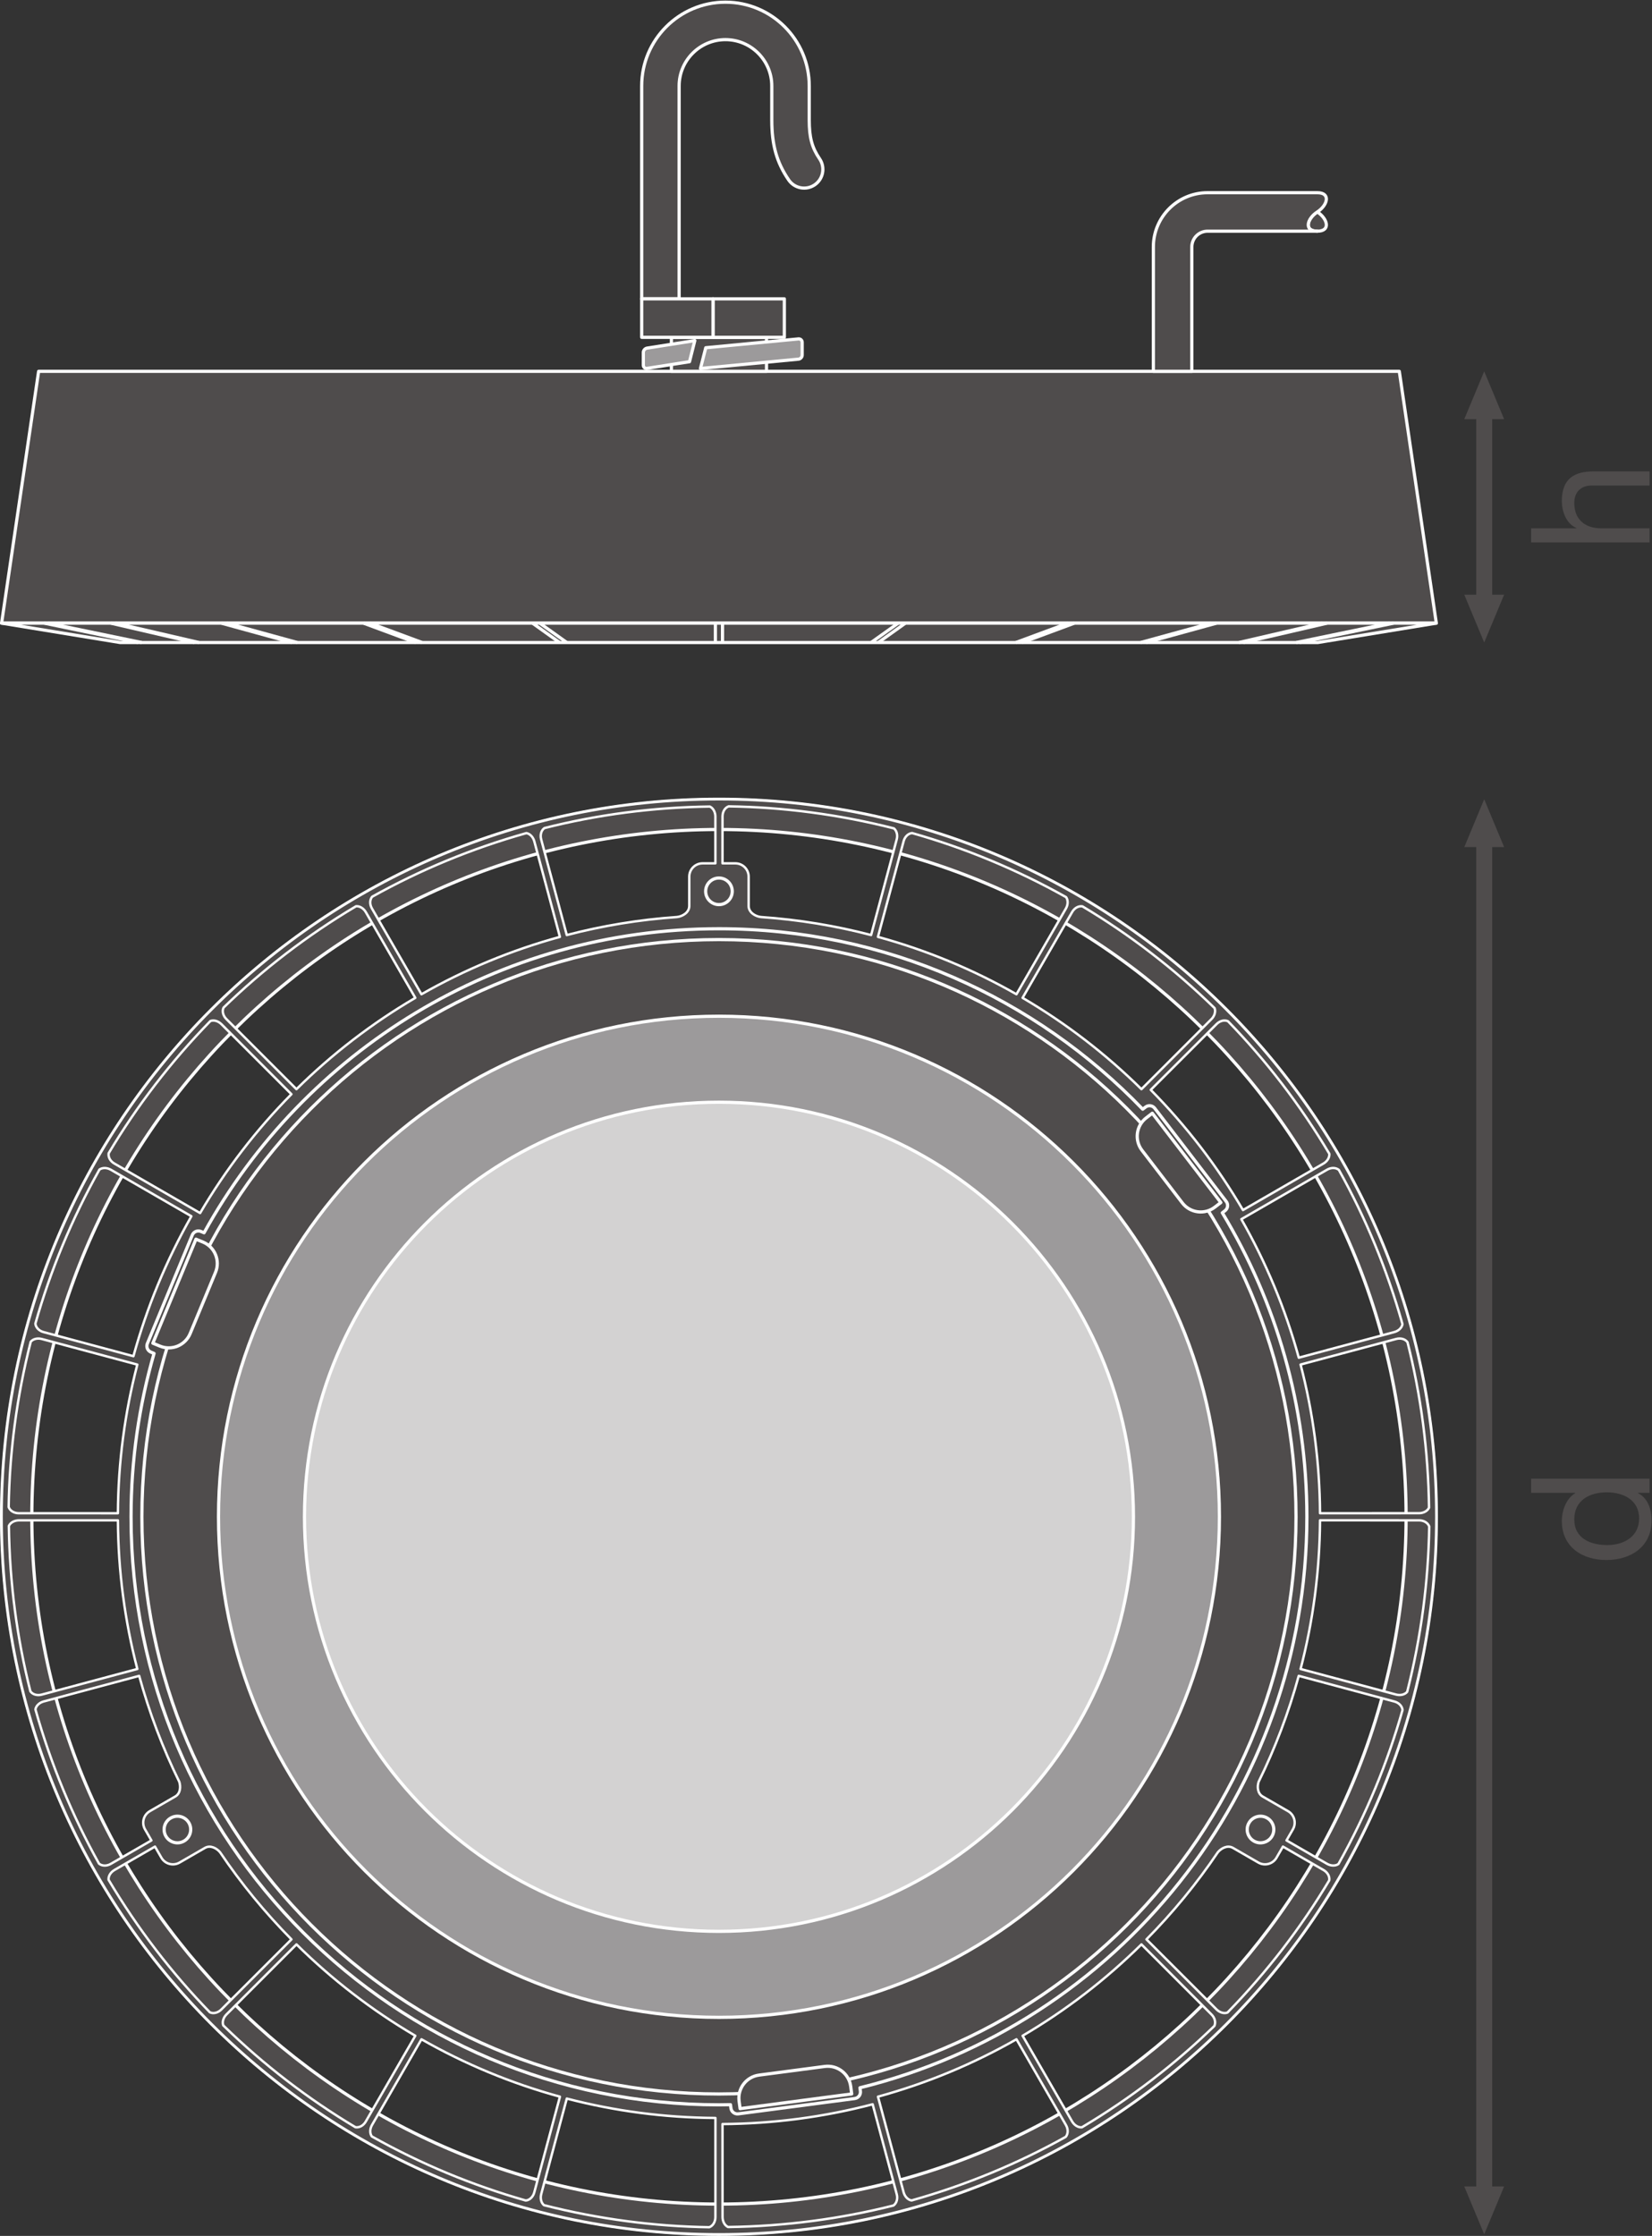 <?xml version="1.0" encoding="UTF-8" standalone="no"?>
<svg
   xmlns:dc="http://purl.org/dc/elements/1.1/"
   xmlns:cc="http://creativecommons.org/ns#"
   xmlns:rdf="http://www.w3.org/1999/02/22-rdf-syntax-ns#"
   xmlns:svg="http://www.w3.org/2000/svg"
   xmlns="http://www.w3.org/2000/svg"
   viewBox="0 0 391.573 529.853"
   height="529.853"
   width="391.573"
   xml:space="preserve"
   id="svg2"
   version="1.1"><rect x="0" y="0" width="391.573" height="529.853" fill="#333333" stroke="none"/><defs
     id="defs6" /><g
     transform="matrix(1.333,0,0,-1.333,0,529.853)"
     id="g10"><g
       transform="scale(0.1)"
       id="g12"><path
         id="path14"
         style="fill:#4f4c4c;fill-opacity:1;fill-rule:nonzero;stroke:none"
         d="m 2342.41,3598.1 c -18.01,-11.58 -24.66,-34.21 0,-34.21 24.67,0 18.01,22.63 0,34.21" /><path
         id="path16"
         style="fill:none;stroke:#ffffff;stroke-width:5.669;stroke-linecap:butt;stroke-linejoin:round;stroke-miterlimit:10;stroke-dasharray:none;stroke-opacity:1"
         d="m 2342.41,3598.1 c -18.01,-11.58 -24.66,-34.21 0,-34.21 24.67,0 18.01,22.63 0,34.21 z" /><path
         id="path18"
         style="fill:#4f4c4c;fill-opacity:1;fill-rule:nonzero;stroke:none"
         d="M 2674.58,87.871 2639.17,2.828 2603.74,87.871 h 70.84 v 0 0" /><path
         id="path20"
         style="fill:#4f4c4c;fill-opacity:1;fill-rule:nonzero;stroke:none"
         d="m 2674.58,2468.96 -35.41,85.04 -35.43,-85.04 h 70.84 v 0 0" /><path
         id="path22"
         style="fill:none;stroke:#4f4c4c;stroke-width:28.347;stroke-linecap:butt;stroke-linejoin:round;stroke-miterlimit:3.864;stroke-dasharray:none;stroke-opacity:1"
         d="M 2639.17,2490.07 V 66.762" /><path
         id="path24"
         style="fill:#4f4c4c;fill-opacity:1;fill-rule:nonzero;stroke:none"
         d="m 2674.58,2917.68 -35.41,-85.04 -35.43,85.04 h 70.84 v 0 0" /><path
         id="path26"
         style="fill:#4f4c4c;fill-opacity:1;fill-rule:nonzero;stroke:none"
         d="m 2674.58,3229.73 -35.41,85.04 -35.43,-85.04 h 70.84 v 0 0" /><path
         id="path28"
         style="fill:none;stroke:#4f4c4c;stroke-width:28.347;stroke-linecap:butt;stroke-linejoin:round;stroke-miterlimit:3.864;stroke-dasharray:none;stroke-opacity:1"
         d="M 2639.17,3250.84 V 2896.57" /><path
         id="path30"
         style="fill:#4f4c4c;fill-opacity:1;fill-rule:nonzero;stroke:none"
         d="M 1278.41,56.578 C 603.586,56.578 56.594,603.629 56.594,1278.42 c 0,674.77 546.992,1221.82 1221.816,1221.82 674.8,0 1221.85,-547.05 1221.85,-1221.82 0,-674.791 -547.05,-1221.842 -1221.85,-1221.842 z m 0,2497.422 C 573.906,2554 2.832,1982.88 2.832,1278.42 2.832,573.941 573.906,2.828 1278.41,2.828 c 704.49,0 1275.6,571.113 1275.6,1275.592 0,704.46 -571.11,1275.58 -1275.6,1275.58" /><path
         id="path32"
         style="fill:none;stroke:#ffffff;stroke-width:5.669;stroke-linecap:butt;stroke-linejoin:round;stroke-miterlimit:10;stroke-dasharray:none;stroke-opacity:1"
         d="M 1278.41,56.578 C 603.586,56.578 56.594,603.629 56.594,1278.42 c 0,674.77 546.992,1221.82 1221.816,1221.82 674.8,0 1221.85,-547.05 1221.85,-1221.82 0,-674.791 -547.05,-1221.842 -1221.85,-1221.842 z m 0,2497.422 C 573.906,2554 2.832,1982.88 2.832,1278.42 2.832,573.941 573.906,2.828 1278.41,2.828 c 704.49,0 1275.6,571.113 1275.6,1275.592 0,704.46 -571.11,1275.58 -1275.6,1275.58 z" /><path
         id="path34"
         style="fill:#4f4c4c;fill-opacity:1;fill-rule:nonzero;stroke:none"
         d="m 2482.42,962.391 -169.77,45.449 c 22.05,84.48 34.01,173.02 34.55,264.29 l 176.3,-0.07 c 8.07,0 15.33,-4.07 17.9,-10.8 -1.43,-97.21 -14.19,-195.76 -39.18,-294.01 -4.36,-5.191 -12.34,-6.859 -19.8,-4.859 z m -102.44,-301.27 c -5.55,-3.891 -13.68,-3.449 -20.37,0.418 l -71.99,41.539 11.38,19.723 c 6.52,11.301 2.66,25.769 -8.65,32.301 0,0 -34.59,19.957 -45.12,26.039 -9.23,5.339 -10.02,17.289 -7.17,26.168 29.43,59.832 53.36,122.851 71.3,188.339 l 170.07,-45.628 c 7.8,-2.079 13.75,-7.891 14.5,-15.059 -26.54,-93.52 -64.39,-185.41 -113.95,-273.84 z m -197.3,-264.07 c -6.37,-2.332 -14.12,0.199 -19.57,5.668 L 2038.6,527.168 c 46.96,47.5 89.54,99.32 126.98,154.891 6.13,7.293 17.29,13.211 26.88,7.671 10.53,-6.082 45.11,-26.039 45.11,-26.039 11.32,-6.531 25.78,-2.66 32.29,8.661 l 11.42,19.75 72.24,-41.731 c 6.99,-4.031 11.24,-11.191 10.09,-18.301 -49.83,-83.468 -110.16,-162.441 -180.93,-235.019 z m -23.32,-23.813 c -69.75,-67.758 -148.46,-128.41 -235.6,-180.187 -6.75,-0.621 -13.57,3.84 -17.44,10.539 l -87.94,152.219 c 77.17,45.25 148.07,99.961 211.29,162.441 l 124.67,-124.73 c 5.71,-5.692 7.96,-13.719 5.02,-20.282 z M 1895.07,176.09 C 1810.17,128.68 1718.43,90.481 1620.86,63 c -6.67,1.172 -12.11,7.231 -14.12,14.691 L 1561.2,247.5 c 87.01,23.809 169.57,58.309 246.22,102.059 l 88.05,-152.579 c 4.03,-7 4.14,-15.332 -0.4,-20.89 z M 1588.74,54.039 c -94.27,-23.809 -192.76,-36.969 -294.12,-38.25 -6.15,2.852 -9.83,10.101 -9.83,17.84 l -0.04,165.199 c 44.47,0.332 89.38,3.301 134.61,9.242 45.21,5.969 89.37,14.7 132.38,25.918 l 42.81,-159.879 c 2.08,-7.789 0.03,-15.848 -5.81,-20.07 z m -304,2469.471 c 0.01,8.06 4.08,15.32 10.83,17.86 97.21,-1.4 195.74,-14.18 293.99,-39.17 5.2,-4.36 6.9,-12.3 4.86,-19.78 l -45.45,-169.81 c -63.28,16.5 -128.82,27.4 -196.09,32.03 -9.72,1.14 -21.69,7.98 -21.69,19.71 0,12.15 0,52.08 0,52.08 0,13.06 -10.59,23.64 -23.65,23.64 h -22.82 z m 337.12,-29.61 c 93.54,-26.51 185.41,-64.36 273.84,-113.93 3.88,-5.55 3.46,-13.67 -0.43,-20.36 l -87.85,-152.28 c -76.65,43.73 -159.25,78.21 -246.27,102.02 l 45.64,170.1 c 2.09,7.78 7.89,13.74 15.07,14.45 z m 302.89,-130.31 c 83.49,-49.82 162.43,-110.15 235.02,-180.93 2.31,-6.36 -0.2,-14.09 -5.67,-19.56 l -124.43,-124.49 c -63.22,62.47 -134.2,117.11 -211.36,162.35 l 88.14,152.57 c 4.04,6.99 11.19,11.23 18.3,10.06 z m 258.84,-204.25 c 67.76,-69.75 128.39,-148.45 180.19,-235.6 0.59,-6.75 -3.84,-13.57 -10.54,-17.42 l -143.03,-82.64 c -22.51,38.35 -47.55,75.78 -75.32,111.96 -27.76,36.19 -57.43,70.05 -88.64,101.72 l 117.06,116.99 c 5.7,5.7 13.72,7.96 20.28,4.99 z m 197.16,-264.3 c 47.39,-84.9 85.6,-176.62 113.07,-274.2 -1.16,-6.67 -7.22,-12.11 -14.69,-14.09 l -169.68,-45.52 c -23.82,87.01 -58.39,169.59 -102.13,246.22 l 152.54,88.01 c 6.99,4.03 15.32,4.14 20.89,-0.42 z m 160.29,-600.44 c -2.87,-6.14 -10.12,-9.82 -17.85,-9.8 l -175.97,-0.07 c -0.53,91.27 -12.52,179.81 -34.56,264.3 l 170.05,45.5 c 7.8,2.09 15.87,0.04 20.09,-5.81 23.78,-94.27 36.96,-192.75 38.24,-294.12 z M 1272.08,33.32 c 0,-8.059 -4.06,-15.32 -10.79,-17.891 -97.23,1.422 -195.77,14.18 -294.024,39.191 -5.196,4.348 -6.875,12.309 -4.871,19.777 l 45.455,169.743 c 84.47,-22.039 173.02,-33.961 264.27,-34.493 z M 934.98,62.898 C 841.438,89.43 749.563,127.281 661.133,176.84 c -3.906,5.551 -3.465,13.68 0.41,20.371 l 87.898,152.328 c 76.653,-43.75 159.219,-78.25 246.223,-102.051 L 950.051,77.379 C 947.969,69.602 942.156,63.648 934.98,62.898 Z M 632.078,193.211 c -83.484,49.82 -162.449,110.148 -235.015,180.93 -2.344,6.371 0.195,14.109 5.652,19.578 L 527.207,518.23 C 590.43,455.738 661.328,401.039 738.477,355.801 l -88.086,-152.5 c -4.024,-7 -11.18,-11.231 -18.313,-10.09 z M 373.23,397.461 C 305.488,467.199 244.824,545.91 193.047,633.07 c -0.606,6.75 3.848,13.571 10.527,17.442 l 71.992,41.57 11.414,-19.73 c 6.516,-11.321 20.969,-15.192 32.29,-8.661 0,0 34.578,19.957 45.105,26.039 9.617,5.551 20.801,-0.402 26.926,-7.718 37.429,-55.571 80.008,-107.371 126.941,-154.864 L 393.547,402.469 c -5.715,-5.699 -13.723,-7.957 -20.317,-5.008 z M 176.074,661.762 C 128.672,746.66 90.469,838.391 63.008,935.969 c 1.152,6.691 7.227,12.133 14.688,14.121 L 247.5,995.602 c 17.93,-65.43 41.836,-128.411 71.238,-188.204 2.895,-8.886 2.141,-20.886 -7.136,-26.257 -10.528,-6.082 -45.118,-26.039 -45.118,-26.039 -11.32,-6.532 -15.168,-21 -8.652,-32.301 L 269.238,703.039 196.98,661.34 c -6.992,-4.031 -15.3,-4.129 -20.906,0.422 z M 15.789,1262.21 c 2.855,6.17 10.117,9.83 17.844,9.84 l 176.015,0.02 c 0.54,-91.26 12.5,-179.78 34.551,-264.25 L 74.133,962.262 c -7.812,-2.082 -15.859,-0.032 -20.102,5.828 -23.817,94.26 -36.98,192.76 -38.242,294.12 z m 38.828,327.34 c 4.348,5.24 12.316,6.89 19.789,4.9 L 244.18,1548.97 c -22.039,-84.48 -34.016,-173.01 -34.539,-264.27 l -176.301,0.03 c -8.086,0 -15.332,4.08 -17.898,10.83 1.395,97.22 14.168,195.76 39.176,293.99 z M 176.848,1895.7 c 5.554,3.91 13.687,3.45 20.379,-0.4 l 143.078,-82.58 c -21.946,-38.67 -41.828,-79.06 -59.297,-121.19 -17.445,-42.13 -31.938,-84.75 -43.75,-127.62 l -159.863,42.86 c -7.805,2.09 -13.742,7.89 -14.484,15.07 26.512,93.54 64.356,185.44 113.938,273.86 z m 197.3,264.07 c 6.387,2.34 14.122,-0.21 19.582,-5.66 L 518.191,2029.66 C 455.703,1966.45 401.086,1895.49 355.852,1818.35 l -152.551,88.08 c -6.992,4.02 -11.238,11.19 -10.078,18.3 49.812,83.51 110.144,162.47 180.925,235.04 z m 23.332,23.8 c 69.727,67.78 148.438,128.43 235.594,180.21 6.77,0.61 13.586,-3.86 17.453,-10.54 l 87.942,-152.31 C 661.328,2155.69 590.371,2101.06 527.156,2038.6 L 402.48,2163.28 c -5.71,5.72 -7.96,13.73 -5,20.29 z m 264.29,197.17 c 84.902,47.41 176.628,85.62 274.199,113.09 6.707,-1.17 12.136,-7.25 14.136,-14.7 l 45.5,-169.8 c -86.992,-23.8 -169.582,-58.28 -246.203,-102 l -88.054,152.51 c -4.043,7 -4.141,15.32 0.422,20.9 z m 306.335,122.04 c 94.255,23.81 192.745,36.96 294.105,38.25 6.14,-2.86 9.85,-10.11 9.83,-17.85 l 0.02,-83.11 h -22.78 c -13.07,0 -23.65,-10.58 -23.65,-23.64 0,0 0,-39.93 0,-52.08 0,-11.73 -11.98,-18.57 -21.68,-19.71 -67.3,-4.63 -132.85,-15.54 -196.15,-32.05 l -45.534,170.13 c -2.071,7.79 -0.02,15.85 5.839,20.06 z M 1278.41,2554 C 573.906,2554 2.832,1982.88 2.832,1278.42 2.832,573.941 573.906,2.828 1278.41,2.828 c 704.49,0 1275.6,571.113 1275.6,1275.592 0,704.46 -571.11,1275.58 -1275.6,1275.58" /><path
         id="path36"
         style="fill:none;stroke:#ffffff;stroke-width:4.252;stroke-linecap:butt;stroke-linejoin:round;stroke-miterlimit:10;stroke-dasharray:none;stroke-opacity:1"
         d="m 2482.42,962.391 -169.77,45.449 c 22.05,84.48 34.01,173.02 34.55,264.29 l 176.3,-0.07 c 8.07,0 15.33,-4.07 17.9,-10.8 -1.43,-97.21 -14.19,-195.76 -39.18,-294.01 -4.36,-5.191 -12.34,-6.859 -19.8,-4.859 z m -102.44,-301.27 c -5.55,-3.891 -13.68,-3.449 -20.37,0.418 l -71.99,41.539 11.38,19.723 c 6.52,11.301 2.66,25.769 -8.65,32.301 0,0 -34.59,19.957 -45.12,26.039 -9.23,5.339 -10.02,17.289 -7.17,26.168 29.43,59.832 53.36,122.851 71.3,188.339 l 170.07,-45.628 c 7.8,-2.079 13.75,-7.891 14.5,-15.059 -26.54,-93.52 -64.39,-185.41 -113.95,-273.84 z m -197.3,-264.07 c -6.37,-2.332 -14.12,0.199 -19.57,5.668 L 2038.6,527.168 c 46.96,47.5 89.54,99.32 126.98,154.891 6.13,7.293 17.29,13.211 26.88,7.671 10.53,-6.082 45.11,-26.039 45.11,-26.039 11.32,-6.531 25.78,-2.66 32.29,8.661 l 11.42,19.75 72.24,-41.731 c 6.99,-4.031 11.24,-11.191 10.09,-18.301 -49.83,-83.468 -110.16,-162.441 -180.93,-235.019 z m -23.32,-23.813 c -69.75,-67.758 -148.46,-128.41 -235.6,-180.187 -6.75,-0.621 -13.57,3.84 -17.44,10.539 l -87.94,152.219 c 77.17,45.25 148.07,99.961 211.29,162.441 l 124.67,-124.73 c 5.71,-5.692 7.96,-13.719 5.02,-20.282 z M 1895.07,176.09 C 1810.17,128.68 1718.43,90.481 1620.86,63 c -6.67,1.172 -12.11,7.231 -14.12,14.691 L 1561.2,247.5 c 87.01,23.809 169.57,58.309 246.22,102.059 l 88.05,-152.579 c 4.03,-7 4.14,-15.332 -0.4,-20.89 z M 1588.74,54.039 c -94.27,-23.809 -192.76,-36.969 -294.12,-38.25 -6.15,2.852 -9.83,10.101 -9.83,17.84 l -0.04,165.199 c 44.47,0.332 89.38,3.301 134.61,9.242 45.21,5.969 89.37,14.7 132.38,25.918 l 42.81,-159.879 c 2.08,-7.789 0.03,-15.848 -5.81,-20.07 z m -304,2469.471 c 0.01,8.06 4.08,15.32 10.83,17.86 97.21,-1.4 195.74,-14.18 293.99,-39.17 5.2,-4.36 6.9,-12.3 4.86,-19.78 l -45.45,-169.81 c -63.28,16.5 -128.82,27.4 -196.09,32.03 -9.72,1.14 -21.69,7.98 -21.69,19.71 0,12.15 0,52.08 0,52.08 0,13.06 -10.59,23.64 -23.65,23.64 h -22.82 z m 337.12,-29.61 c 93.54,-26.51 185.41,-64.36 273.84,-113.93 3.88,-5.55 3.46,-13.67 -0.43,-20.36 l -87.85,-152.28 c -76.65,43.73 -159.25,78.21 -246.27,102.02 l 45.64,170.1 c 2.09,7.78 7.89,13.74 15.07,14.45 z m 302.89,-130.31 c 83.49,-49.82 162.43,-110.15 235.02,-180.93 2.31,-6.36 -0.2,-14.09 -5.67,-19.56 l -124.43,-124.49 c -63.22,62.47 -134.2,117.11 -211.36,162.35 l 88.14,152.57 c 4.04,6.99 11.19,11.23 18.3,10.06 z m 258.84,-204.25 c 67.76,-69.75 128.39,-148.45 180.19,-235.6 0.59,-6.75 -3.84,-13.57 -10.54,-17.42 l -143.03,-82.64 c -22.51,38.35 -47.55,75.78 -75.32,111.96 -27.76,36.19 -57.43,70.05 -88.64,101.72 l 117.06,116.99 c 5.7,5.7 13.72,7.96 20.28,4.99 z m 197.16,-264.3 c 47.39,-84.9 85.6,-176.62 113.07,-274.2 -1.16,-6.67 -7.22,-12.11 -14.69,-14.09 l -169.68,-45.52 c -23.82,87.01 -58.39,169.59 -102.13,246.22 l 152.54,88.01 c 6.99,4.03 15.32,4.14 20.89,-0.42 z m 160.29,-600.44 c -2.87,-6.14 -10.12,-9.82 -17.85,-9.8 l -175.97,-0.07 c -0.53,91.27 -12.52,179.81 -34.56,264.3 l 170.05,45.5 c 7.8,2.09 15.87,0.04 20.09,-5.81 23.78,-94.27 36.96,-192.75 38.24,-294.12 z M 1272.08,33.32 c 0,-8.059 -4.06,-15.32 -10.79,-17.891 -97.23,1.422 -195.77,14.18 -294.024,39.191 -5.196,4.348 -6.875,12.309 -4.871,19.777 l 45.455,169.743 c 84.47,-22.039 173.02,-33.961 264.27,-34.493 z M 934.98,62.898 C 841.438,89.43 749.563,127.281 661.133,176.84 c -3.906,5.551 -3.465,13.68 0.41,20.371 l 87.898,152.328 c 76.653,-43.75 159.219,-78.25 246.223,-102.051 L 950.051,77.379 C 947.969,69.602 942.156,63.648 934.98,62.898 Z M 632.078,193.211 c -83.484,49.82 -162.449,110.148 -235.015,180.93 -2.344,6.371 0.195,14.109 5.652,19.578 L 527.207,518.23 C 590.43,455.738 661.328,401.039 738.477,355.801 l -88.086,-152.5 c -4.024,-7 -11.18,-11.231 -18.313,-10.09 z M 373.23,397.461 C 305.488,467.199 244.824,545.91 193.047,633.07 c -0.606,6.75 3.848,13.571 10.527,17.442 l 71.992,41.57 11.414,-19.73 c 6.516,-11.321 20.969,-15.192 32.29,-8.661 0,0 34.578,19.957 45.105,26.039 9.617,5.551 20.801,-0.402 26.926,-7.718 37.429,-55.571 80.008,-107.371 126.941,-154.864 L 393.547,402.469 c -5.715,-5.699 -13.723,-7.957 -20.317,-5.008 z M 176.074,661.762 C 128.672,746.66 90.469,838.391 63.008,935.969 c 1.152,6.691 7.227,12.133 14.688,14.121 L 247.5,995.602 c 17.93,-65.43 41.836,-128.411 71.238,-188.204 2.895,-8.886 2.141,-20.886 -7.136,-26.257 -10.528,-6.082 -45.118,-26.039 -45.118,-26.039 -11.32,-6.532 -15.168,-21 -8.652,-32.301 L 269.238,703.039 196.98,661.34 c -6.992,-4.031 -15.3,-4.129 -20.906,0.422 z M 15.789,1262.21 c 2.855,6.17 10.117,9.83 17.844,9.84 l 176.015,0.02 c 0.54,-91.26 12.5,-179.78 34.551,-264.25 L 74.133,962.262 c -7.812,-2.082 -15.859,-0.032 -20.102,5.828 -23.817,94.26 -36.98,192.76 -38.242,294.12 z m 38.828,327.34 c 4.348,5.24 12.316,6.89 19.789,4.9 L 244.18,1548.97 c -22.039,-84.48 -34.016,-173.01 -34.539,-264.27 l -176.301,0.03 c -8.086,0 -15.332,4.08 -17.898,10.83 1.395,97.22 14.168,195.76 39.176,293.99 z M 176.848,1895.7 c 5.554,3.91 13.687,3.45 20.379,-0.4 l 143.078,-82.58 c -21.946,-38.67 -41.828,-79.06 -59.297,-121.19 -17.445,-42.13 -31.938,-84.75 -43.75,-127.62 l -159.863,42.86 c -7.805,2.09 -13.742,7.89 -14.484,15.07 26.512,93.54 64.356,185.44 113.938,273.86 z m 197.3,264.07 c 6.387,2.34 14.122,-0.21 19.582,-5.66 L 518.191,2029.66 C 455.703,1966.45 401.086,1895.49 355.852,1818.35 l -152.551,88.08 c -6.992,4.02 -11.238,11.19 -10.078,18.3 49.812,83.51 110.144,162.47 180.925,235.04 z m 23.332,23.8 c 69.727,67.78 148.438,128.43 235.594,180.21 6.77,0.61 13.586,-3.86 17.453,-10.54 l 87.942,-152.31 C 661.328,2155.69 590.371,2101.06 527.156,2038.6 L 402.48,2163.28 c -5.71,5.72 -7.96,13.73 -5,20.29 z m 264.29,197.17 c 84.902,47.41 176.628,85.62 274.199,113.09 6.707,-1.17 12.136,-7.25 14.136,-14.7 l 45.5,-169.8 c -86.992,-23.8 -169.582,-58.28 -246.203,-102 l -88.054,152.51 c -4.043,7 -4.141,15.32 0.422,20.9 z m 306.335,122.04 c 94.255,23.81 192.745,36.96 294.105,38.25 6.14,-2.86 9.85,-10.11 9.83,-17.85 l 0.02,-83.11 h -22.78 c -13.07,0 -23.65,-10.58 -23.65,-23.64 0,0 0,-39.93 0,-52.08 0,-11.73 -11.98,-18.57 -21.68,-19.71 -67.3,-4.63 -132.85,-15.54 -196.15,-32.05 l -45.534,170.13 c -2.071,7.79 -0.02,15.85 5.839,20.06 z M 1278.41,2554 C 573.906,2554 2.832,1982.88 2.832,1278.42 2.832,573.941 573.906,2.828 1278.41,2.828 c 704.49,0 1275.6,571.113 1275.6,1275.592 0,704.46 -571.11,1275.58 -1275.6,1275.58 z" /><path
         id="path38"
         style="fill:#4f4c4c;fill-opacity:1;fill-rule:nonzero;stroke:none"
         d="m 2323.84,1278.42 c 0,197.77 -54.94,382.72 -150.37,540.42 l 4.83,3.72 c 5.14,3.94 6.09,11.28 2.15,16.41 l -127.12,165.66 c -3.93,5.13 -11.26,6.1 -16.4,2.16 l -4.98,-3.82 c -190.2,197.76 -457.48,320.85 -753.54,320.85 -394.238,0 -737.453,-218.25 -915.527,-540.5 l -5.637,2.34 c -5.976,2.48 -12.832,-0.37 -15.305,-6.34 l -79.91,-192.93 c -2.468,-5.96 0.364,-12.8 6.328,-15.26 l 5.567,-2.32 c -26.613,-92.2 -40.918,-189.62 -40.918,-290.39 0,-577.389 468.027,-1045.408 1045.402,-1045.408 6.84,0 13.67,0.129 20.48,0.269 l 0.82,-6.261 c 0.85,-6.411 6.74,-10.911 13.15,-10.059 l 207.02,27.238 c 6.4,0.84 10.91,6.699 10.05,13.129 l -0.78,6.024 c 456.27,112.328 794.69,524.117 794.69,1015.068" /><path
         id="path40"
         style="fill:none;stroke:#ffffff;stroke-width:5.669;stroke-linecap:butt;stroke-linejoin:round;stroke-miterlimit:10;stroke-dasharray:none;stroke-opacity:1"
         d="m 2323.84,1278.42 c 0,197.77 -54.94,382.72 -150.37,540.42 l 4.83,3.72 c 5.14,3.94 6.09,11.28 2.15,16.41 l -127.12,165.66 c -3.93,5.13 -11.26,6.1 -16.4,2.16 l -4.98,-3.82 c -190.2,197.76 -457.48,320.85 -753.54,320.85 -394.238,0 -737.453,-218.25 -915.527,-540.5 l -5.637,2.34 c -5.976,2.48 -12.832,-0.37 -15.305,-6.34 l -79.91,-192.93 c -2.468,-5.96 0.364,-12.8 6.328,-15.26 l 5.567,-2.32 c -26.613,-92.2 -40.918,-189.62 -40.918,-290.39 0,-577.389 468.027,-1045.408 1045.402,-1045.408 6.84,0 13.67,0.129 20.48,0.269 l 0.82,-6.261 c 0.85,-6.411 6.74,-10.911 13.15,-10.059 l 207.02,27.238 c 6.4,0.84 10.91,6.699 10.05,13.129 l -0.78,6.024 c 456.27,112.328 794.69,524.117 794.69,1015.068 z" /><path
         id="path42"
         style="fill:#4f4c4c;fill-opacity:1;fill-rule:nonzero;stroke:none"
         d="m 1302.05,2390.35 c 0,-13.06 -10.58,-23.64 -23.64,-23.64 -13.06,0 -23.64,10.58 -23.64,23.64 0,13.07 10.58,23.65 23.64,23.65 13.06,0 23.64,-10.58 23.64,-23.65" /><path
         id="path44"
         style="fill:none;stroke:#ffffff;stroke-width:5.669;stroke-linecap:butt;stroke-linejoin:round;stroke-miterlimit:10;stroke-dasharray:none;stroke-opacity:1"
         d="m 1302.05,2390.35 c 0,-13.06 -10.58,-23.64 -23.64,-23.64 -13.06,0 -23.64,10.58 -23.64,23.64 0,13.07 10.58,23.65 23.64,23.65 13.06,0 23.64,-10.58 23.64,-23.65 z" /><path
         id="path46"
         style="fill:#4f4c4c;fill-opacity:1;fill-rule:nonzero;stroke:none"
         d="m 2253.2,742.898 c -11.31,6.543 -25.78,2.672 -32.3,-8.648 -6.54,-11.309 -2.65,-25.762 8.65,-32.301 11.32,-6.527 25.77,-2.648 32.31,8.66 6.52,11.321 2.65,25.762 -8.66,32.289" /><path
         id="path48"
         style="fill:none;stroke:#ffffff;stroke-width:5.669;stroke-linecap:butt;stroke-linejoin:round;stroke-miterlimit:10;stroke-dasharray:none;stroke-opacity:1"
         d="m 2253.2,742.898 c -11.31,6.543 -25.78,2.672 -32.3,-8.648 -6.54,-11.309 -2.65,-25.762 8.65,-32.301 11.32,-6.527 25.77,-2.648 32.31,8.66 6.52,11.321 2.65,25.762 -8.66,32.289 z" /><path
         id="path50"
         style="fill:#4f4c4c;fill-opacity:1;fill-rule:nonzero;stroke:none"
         d="m 303.633,742.898 c 11.308,6.543 25.781,2.672 32.305,-8.648 6.542,-11.309 2.648,-25.762 -8.653,-32.301 -11.316,-6.527 -25.769,-2.648 -32.305,8.66 -6.523,11.321 -2.656,25.762 8.653,32.289" /><path
         id="path52"
         style="fill:none;stroke:#ffffff;stroke-width:5.669;stroke-linecap:butt;stroke-linejoin:round;stroke-miterlimit:10;stroke-dasharray:none;stroke-opacity:1"
         d="m 303.633,742.898 c 11.308,6.543 25.781,2.672 32.305,-8.648 6.542,-11.309 2.648,-25.762 -8.653,-32.301 -11.316,-6.527 -25.769,-2.648 -32.305,8.66 -6.523,11.321 -2.656,25.762 8.653,32.289 z" /><path
         id="path54"
         style="fill:#4f4c4c;fill-opacity:1;fill-rule:nonzero;stroke:none"
         d="m 252.305,1278.42 c 0,-566.721 459.414,-1026.111 1026.115,-1026.111 566.7,0 1026.11,459.39 1026.11,1026.111 0,566.71 -459.41,1026.1 -1026.11,1026.1 -566.701,0 -1026.115,-459.39 -1026.115,-1026.1" /><path
         id="path56"
         style="fill:none;stroke:#ffffff;stroke-width:5.669;stroke-linecap:butt;stroke-linejoin:round;stroke-miterlimit:10;stroke-dasharray:none;stroke-opacity:1"
         d="m 252.305,1278.42 c 0,-566.721 459.414,-1026.111 1026.115,-1026.111 566.7,0 1026.11,459.39 1026.11,1026.111 0,566.71 -459.41,1026.1 -1026.11,1026.1 -566.701,0 -1026.115,-459.39 -1026.115,-1026.1 z" /><path
         id="path58"
         style="fill:#9c9a9b;fill-opacity:1;fill-rule:nonzero;stroke:none"
         d="m 388.535,1278.42 c 0,-491.479 398.406,-889.889 889.885,-889.889 491.46,0 889.9,398.41 889.9,889.889 0,491.46 -398.44,889.88 -889.9,889.88 -491.479,0 -889.885,-398.42 -889.885,-889.88" /><path
         id="path60"
         style="fill:none;stroke:#ffffff;stroke-width:5.669;stroke-linecap:butt;stroke-linejoin:round;stroke-miterlimit:10;stroke-dasharray:none;stroke-opacity:1"
         d="m 388.535,1278.42 c 0,-491.479 398.406,-889.889 889.885,-889.889 491.46,0 889.9,398.41 889.9,889.889 0,491.46 -398.44,889.88 -889.9,889.88 -491.479,0 -889.885,-398.42 -889.885,-889.88 z" /><path
         id="path62"
         style="fill:#d3d2d2;fill-opacity:1;fill-rule:nonzero;stroke:none"
         d="m 541.418,1278.42 c 0,-407.049 329.961,-737.01 737.002,-737.01 407.03,0 737.02,329.961 737.02,737.01 0,407.02 -329.99,737 -737.02,737 -407.041,0 -737.002,-329.98 -737.002,-737" /><path
         id="path64"
         style="fill:none;stroke:#ffffff;stroke-width:5.669;stroke-linecap:butt;stroke-linejoin:round;stroke-miterlimit:10;stroke-dasharray:none;stroke-opacity:1"
         d="m 541.418,1278.42 c 0,-407.049 329.961,-737.01 737.002,-737.01 407.03,0 737.02,329.961 737.02,737.01 0,407.02 -329.99,737 -737.02,737 -407.041,0 -737.002,-329.98 -737.002,-737 z" /><path
         id="path66"
         style="fill:#4f4c4c;fill-opacity:1;fill-rule:nonzero;stroke:none"
         d="m 2170.84,1837.05 -10.74,-8.24 c -18.06,-13.85 -43.9,-10.46 -57.75,7.6 l -71.7,93.45 c -13.85,18.04 -10.45,43.92 7.6,57.75 l 10.73,8.25 121.86,-158.81" /><path
         id="path68"
         style="fill:none;stroke:#ffffff;stroke-width:5.669;stroke-linecap:butt;stroke-linejoin:round;stroke-miterlimit:10;stroke-dasharray:none;stroke-opacity:1"
         d="m 2170.84,1837.05 -10.74,-8.24 c -18.06,-13.85 -43.9,-10.46 -57.75,7.6 l -71.7,93.45 c -13.85,18.04 -10.45,43.92 7.6,57.75 l 10.73,8.25 z" /><path
         id="path70"
         style="fill:#4f4c4c;fill-opacity:1;fill-rule:nonzero;stroke:none"
         d="m 348.418,1771.95 12.512,-5.17 c 21.011,-8.72 31.004,-32.81 22.285,-53.83 l -45.078,-108.83 c -8.703,-21 -32.793,-30.99 -53.821,-22.27 l -12.5,5.16 76.602,184.94" /><path
         id="path72"
         style="fill:none;stroke:#ffffff;stroke-width:5.669;stroke-linecap:butt;stroke-linejoin:round;stroke-miterlimit:10;stroke-dasharray:none;stroke-opacity:1"
         d="m 348.418,1771.95 12.512,-5.17 c 21.011,-8.72 31.004,-32.81 22.285,-53.83 l -45.078,-108.83 c -8.703,-21 -32.793,-30.99 -53.821,-22.27 l -12.5,5.16 z" /><path
         id="path74"
         style="fill:#4f4c4c;fill-opacity:1;fill-rule:nonzero;stroke:none"
         d="m 1316.01,226.23 -1.78,13.43 c -2.95,22.559 12.91,43.231 35.48,46.211 l 116.77,15.367 c 22.56,2.973 43.25,-12.906 46.22,-35.468 l 1.76,-13.399 -198.45,-26.141" /><path
         id="path76"
         style="fill:none;stroke:#ffffff;stroke-width:5.669;stroke-linecap:butt;stroke-linejoin:round;stroke-miterlimit:10;stroke-dasharray:none;stroke-opacity:1"
         d="m 1316.01,226.23 -1.78,13.43 c -2.95,22.559 12.91,43.231 35.48,46.211 l 116.77,15.367 c 22.56,2.973 43.25,-12.906 46.22,-35.468 l 1.76,-13.399 z" /><path
         id="path78"
         style="fill:#4f4c4c;fill-opacity:1;fill-rule:nonzero;stroke:none"
         d="M 2554.01,2867.08 H 2.832 L 68.68,3314.76 H 2488.17 l 65.84,-447.68" /><path
         id="path80"
         style="fill:none;stroke:#ffffff;stroke-width:5.669;stroke-linecap:butt;stroke-linejoin:round;stroke-miterlimit:10;stroke-dasharray:none;stroke-opacity:1"
         d="M 2554.01,2867.08 H 2.832 L 68.68,3314.76 H 2488.17 Z" /><path
         id="path82"
         style="fill:#4f4c4c;fill-opacity:1;fill-rule:nonzero;stroke:none"
         d="M 2343.39,2832.64 H 213.457 L 2.832,2867.08 H 2554.01 l -210.62,-34.44" /><path
         id="path84"
         style="fill:none;stroke:#ffffff;stroke-width:5.669;stroke-linecap:butt;stroke-linejoin:round;stroke-miterlimit:10;stroke-dasharray:none;stroke-opacity:1"
         d="M 2343.39,2832.64 H 213.457 L 2.832,2867.08 H 2554.01 Z" /><path
         id="path86"
         style="fill:none;stroke:#ffffff;stroke-width:5.669;stroke-linecap:butt;stroke-linejoin:round;stroke-miterlimit:10;stroke-dasharray:none;stroke-opacity:1"
         d="m 1284.74,2832.64 v 34.44" /><path
         id="path88"
         style="fill:none;stroke:#ffffff;stroke-width:5.669;stroke-linecap:butt;stroke-linejoin:round;stroke-miterlimit:10;stroke-dasharray:none;stroke-opacity:1"
         d="m 1272.1,2867.08 v -34.44" /><path
         id="path90"
         style="fill:none;stroke:#ffffff;stroke-width:5.669;stroke-linecap:butt;stroke-linejoin:round;stroke-miterlimit:10;stroke-dasharray:none;stroke-opacity:1"
         d="m 1548.96,2832.64 48.2,34.44" /><path
         id="path92"
         style="fill:none;stroke:#ffffff;stroke-width:5.669;stroke-linecap:butt;stroke-linejoin:round;stroke-miterlimit:10;stroke-dasharray:none;stroke-opacity:1"
         d="m 1561.76,2832.64 48.19,34.44" /><path
         id="path94"
         style="fill:none;stroke:#ffffff;stroke-width:5.669;stroke-linecap:butt;stroke-linejoin:round;stroke-miterlimit:10;stroke-dasharray:none;stroke-opacity:1"
         d="m 1806.32,2832.64 92.89,34.44" /><path
         id="path96"
         style="fill:none;stroke:#ffffff;stroke-width:5.669;stroke-linecap:butt;stroke-linejoin:round;stroke-miterlimit:10;stroke-dasharray:none;stroke-opacity:1"
         d="m 1817.58,2832.64 92.9,34.44" /><path
         id="path98"
         style="fill:none;stroke:#ffffff;stroke-width:5.669;stroke-linecap:butt;stroke-linejoin:round;stroke-miterlimit:10;stroke-dasharray:none;stroke-opacity:1"
         d="m 2028.14,2832.64 125.44,34.44" /><path
         id="path100"
         style="fill:none;stroke:#ffffff;stroke-width:5.669;stroke-linecap:butt;stroke-linejoin:round;stroke-miterlimit:10;stroke-dasharray:none;stroke-opacity:1"
         d="m 2037.87,2832.64 125.43,34.44" /><path
         id="path102"
         style="fill:none;stroke:#ffffff;stroke-width:5.669;stroke-linecap:butt;stroke-linejoin:round;stroke-miterlimit:10;stroke-dasharray:none;stroke-opacity:1"
         d="m 2203.03,2832.64 148.63,34.44" /><path
         id="path104"
         style="fill:none;stroke:#ffffff;stroke-width:5.669;stroke-linecap:butt;stroke-linejoin:round;stroke-miterlimit:10;stroke-dasharray:none;stroke-opacity:1"
         d="m 2211.23,2832.64 148.63,34.44" /><path
         id="path106"
         style="fill:none;stroke:#ffffff;stroke-width:5.669;stroke-linecap:butt;stroke-linejoin:round;stroke-miterlimit:10;stroke-dasharray:none;stroke-opacity:1"
         d="m 2304.78,2832.64 166.7,34.44" /><path
         id="path108"
         style="fill:none;stroke:#ffffff;stroke-width:5.669;stroke-linecap:butt;stroke-linejoin:round;stroke-miterlimit:10;stroke-dasharray:none;stroke-opacity:1"
         d="m 2311.45,2832.64 166.7,34.44" /><path
         id="path110"
         style="fill:none;stroke:#ffffff;stroke-width:5.669;stroke-linecap:butt;stroke-linejoin:round;stroke-miterlimit:10;stroke-dasharray:none;stroke-opacity:1"
         d="m 959.68,2867.08 48.19,-34.44" /><path
         id="path112"
         style="fill:none;stroke:#ffffff;stroke-width:5.669;stroke-linecap:butt;stroke-linejoin:round;stroke-miterlimit:10;stroke-dasharray:none;stroke-opacity:1"
         d="m 946.887,2867.08 48.191,-34.44" /><path
         id="path114"
         style="fill:none;stroke:#ffffff;stroke-width:5.669;stroke-linecap:butt;stroke-linejoin:round;stroke-miterlimit:10;stroke-dasharray:none;stroke-opacity:1"
         d="m 657.629,2867.08 92.879,-34.44" /><path
         id="path116"
         style="fill:none;stroke:#ffffff;stroke-width:5.669;stroke-linecap:butt;stroke-linejoin:round;stroke-miterlimit:10;stroke-dasharray:none;stroke-opacity:1"
         d="m 646.355,2867.08 92.903,-34.44" /><path
         id="path118"
         style="fill:none;stroke:#ffffff;stroke-width:5.669;stroke-linecap:butt;stroke-linejoin:round;stroke-miterlimit:10;stroke-dasharray:none;stroke-opacity:1"
         d="m 403.254,2867.08 125.437,-34.44" /><path
         id="path120"
         style="fill:none;stroke:#ffffff;stroke-width:5.669;stroke-linecap:butt;stroke-linejoin:round;stroke-miterlimit:10;stroke-dasharray:none;stroke-opacity:1"
         d="m 393.523,2867.08 125.442,-34.44" /><path
         id="path122"
         style="fill:none;stroke:#ffffff;stroke-width:5.669;stroke-linecap:butt;stroke-linejoin:round;stroke-miterlimit:10;stroke-dasharray:none;stroke-opacity:1"
         d="m 205.176,2867.08 148.633,-34.44" /><path
         id="path124"
         style="fill:none;stroke:#ffffff;stroke-width:5.669;stroke-linecap:butt;stroke-linejoin:round;stroke-miterlimit:10;stroke-dasharray:none;stroke-opacity:1"
         d="m 196.973,2867.08 148.632,-34.44" /><path
         id="path126"
         style="fill:none;stroke:#ffffff;stroke-width:5.669;stroke-linecap:butt;stroke-linejoin:round;stroke-miterlimit:10;stroke-dasharray:none;stroke-opacity:1"
         d="M 85.352,2867.08 252.063,2832.64" /><path
         id="path128"
         style="fill:none;stroke:#ffffff;stroke-width:5.669;stroke-linecap:butt;stroke-linejoin:round;stroke-miterlimit:10;stroke-dasharray:none;stroke-opacity:1"
         d="M 78.68,2867.08 245.391,2832.64" /><path
         id="path130"
         style="fill:#4f4c4c;fill-opacity:1;fill-rule:nonzero;stroke:none"
         d="m 1193.87,3375.21 h 169.12 v -60.44 h -169.12 v 60.44" /><path
         id="path132"
         style="fill:none;stroke:#ffffff;stroke-width:5.669;stroke-linecap:butt;stroke-linejoin:round;stroke-miterlimit:10;stroke-dasharray:none;stroke-opacity:1"
         d="m 1193.87,3375.21 h 169.12 v -60.44 h -169.12 z" /><path
         id="path134"
         style="fill:#4f4c4c;fill-opacity:1;fill-rule:nonzero;stroke:none"
         d="m 1267.85,3443.64 h 126.85 v -68.43 h -126.85 v 68.43" /><path
         id="path136"
         style="fill:none;stroke:#ffffff;stroke-width:5.669;stroke-linecap:butt;stroke-linejoin:round;stroke-miterlimit:10;stroke-dasharray:none;stroke-opacity:1"
         d="m 1267.85,3443.64 h 126.85 v -68.43 h -126.85 z" /><path
         id="path138"
         style="fill:#4f4c4c;fill-opacity:1;fill-rule:nonzero;stroke:none"
         d="m 1141.02,3443.64 v 378.42 c 0,82.14 66.81,148.98 148.95,148.98 82.15,0 148.97,-66.84 148.97,-148.98 v -60.47 c 0,-31 4.83,-49.08 18.45,-69.06 10.36,-15.19 6.45,-35.9 -8.75,-46.26 -15.17,-10.34 -35.9,-6.44 -46.26,8.75 -21.32,31.28 -30.02,62.15 -30.02,106.57 v 60.47 c 0,45.42 -36.96,82.39 -82.39,82.39 -45.42,0 -82.38,-36.97 -82.38,-82.39 v -378.42 h -66.57" /><path
         id="path140"
         style="fill:none;stroke:#ffffff;stroke-width:5.669;stroke-linecap:butt;stroke-linejoin:round;stroke-miterlimit:10;stroke-dasharray:none;stroke-opacity:1"
         d="m 1141.02,3443.64 v 378.42 c 0,82.14 66.81,148.98 148.95,148.98 82.15,0 148.97,-66.84 148.97,-148.98 v -60.47 c 0,-31 4.83,-49.08 18.45,-69.06 10.36,-15.19 6.45,-35.9 -8.75,-46.26 -15.17,-10.34 -35.9,-6.44 -46.26,8.75 -21.32,31.28 -30.02,62.15 -30.02,106.57 v 60.47 c 0,45.42 -36.96,82.39 -82.39,82.39 -45.42,0 -82.38,-36.97 -82.38,-82.39 v -378.42 z" /><path
         id="path142"
         style="fill:#4f4c4c;fill-opacity:1;fill-rule:nonzero;stroke:none"
         d="m 1141.02,3443.64 h 126.83 v -68.43 h -126.83 v 68.43" /><path
         id="path144"
         style="fill:none;stroke:#ffffff;stroke-width:5.669;stroke-linecap:butt;stroke-linejoin:round;stroke-miterlimit:10;stroke-dasharray:none;stroke-opacity:1"
         d="m 1141.02,3443.64 h 126.83 v -68.43 h -126.83 z" /><path
         id="path146"
         style="fill:#9c9a9b;fill-opacity:1;fill-rule:nonzero;stroke:none"
         d="m 1419.75,3372.39 -164.78,-15.69 -9.43,-36.91 174.21,16.59 c 3.68,0.35 6.65,3.61 6.65,7.28 v 22.7 c 0,3.67 -2.97,6.38 -6.65,6.03" /><path
         id="path148"
         style="fill:none;stroke:#ffffff;stroke-width:5.669;stroke-linecap:butt;stroke-linejoin:round;stroke-miterlimit:10;stroke-dasharray:none;stroke-opacity:1"
         d="m 1419.75,3372.39 -164.78,-15.69 -9.43,-36.91 174.21,16.59 c 3.68,0.35 6.65,3.61 6.65,7.28 v 22.7 c 0,3.67 -2.97,6.38 -6.65,6.03 z" /><path
         id="path150"
         style="fill:#9c9a9b;fill-opacity:1;fill-rule:nonzero;stroke:none"
         d="m 1235.5,3369.38 -84.88,-13.34 c -3.69,-0.59 -6.66,-4.04 -6.66,-7.72 v -22.69 c 0,-3.67 2.97,-6.18 6.66,-5.62 l 75.44,11.86 9.44,37.51" /><path
         id="path152"
         style="fill:none;stroke:#ffffff;stroke-width:5.669;stroke-linecap:butt;stroke-linejoin:round;stroke-miterlimit:10;stroke-dasharray:none;stroke-opacity:1"
         d="m 1235.5,3369.38 -84.88,-13.34 c -3.69,-0.59 -6.66,-4.04 -6.66,-7.72 v -22.69 c 0,-3.67 2.97,-6.18 6.66,-5.62 l 75.44,11.86 z" /><path
         id="path154"
         style="fill:#4f4c4c;fill-opacity:1;fill-rule:nonzero;stroke:none"
         d="m 2147.31,3632.32 h 195.1 c 24.67,0 18.01,-22.63 0,-34.22 -18.01,-11.58 -24.66,-34.21 0,-34.21 h -195.1 c -15.48,0 -28.03,-12.54 -28.03,-28.03 v -221.09 h -68.42 v 221.09 c 0,53.27 43.18,96.46 96.45,96.46" /><path
         id="path156"
         style="fill:none;stroke:#ffffff;stroke-width:5.669;stroke-linecap:butt;stroke-linejoin:round;stroke-miterlimit:10;stroke-dasharray:none;stroke-opacity:1"
         d="m 2147.31,3632.32 h 195.1 c 24.67,0 18.01,-22.63 0,-34.22 -18.01,-11.58 -24.66,-34.21 0,-34.21 h -195.1 c -15.48,0 -28.03,-12.54 -28.03,-28.03 v -221.09 h -68.42 v 221.09 c 0,53.27 43.18,96.46 96.45,96.46 z" /><path
         id="path158"
         style="fill:#4f4c4c;fill-opacity:1;fill-rule:nonzero;stroke:none"
         d="m 2914.63,1275.31 c 0,33.91 -29.2,46.6 -57.5,46.6 -29.81,0 -57.81,-13.58 -57.81,-48.09 0,-34.21 29.2,-45.71 58.98,-45.71 28.61,0 56.33,14.74 56.33,47.2 z m 18.59,70.78 v -25.07 h -20.64 v -0.6 c 16.8,-8.25 24.18,-27.42 24.18,-48.66 0,-46.89 -37.17,-70.19 -80.24,-70.19 -43.04,0 -79.33,22.99 -79.33,69.6 0,15.35 5.9,38.34 23.88,49.25 v 0.6 h -78.45 v 25.07 h 210.6" /><path
         id="path160"
         style="fill:#4f4c4c;fill-opacity:1;fill-rule:nonzero;stroke:none"
         d="m 2722.62,3010.57 v 25.07 h 80.52 v 0.58 c -18.57,7.97 -25.95,30.1 -25.95,48.09 0,40.12 23.01,52.5 55.74,52.5 h 100.29 v -25.08 h -103.24 c -18.87,0 -30.66,-11.8 -30.66,-30.96 0,-30.39 20.35,-45.13 47.77,-45.13 h 86.13 v -25.07 h -210.6" /></g></g></svg>